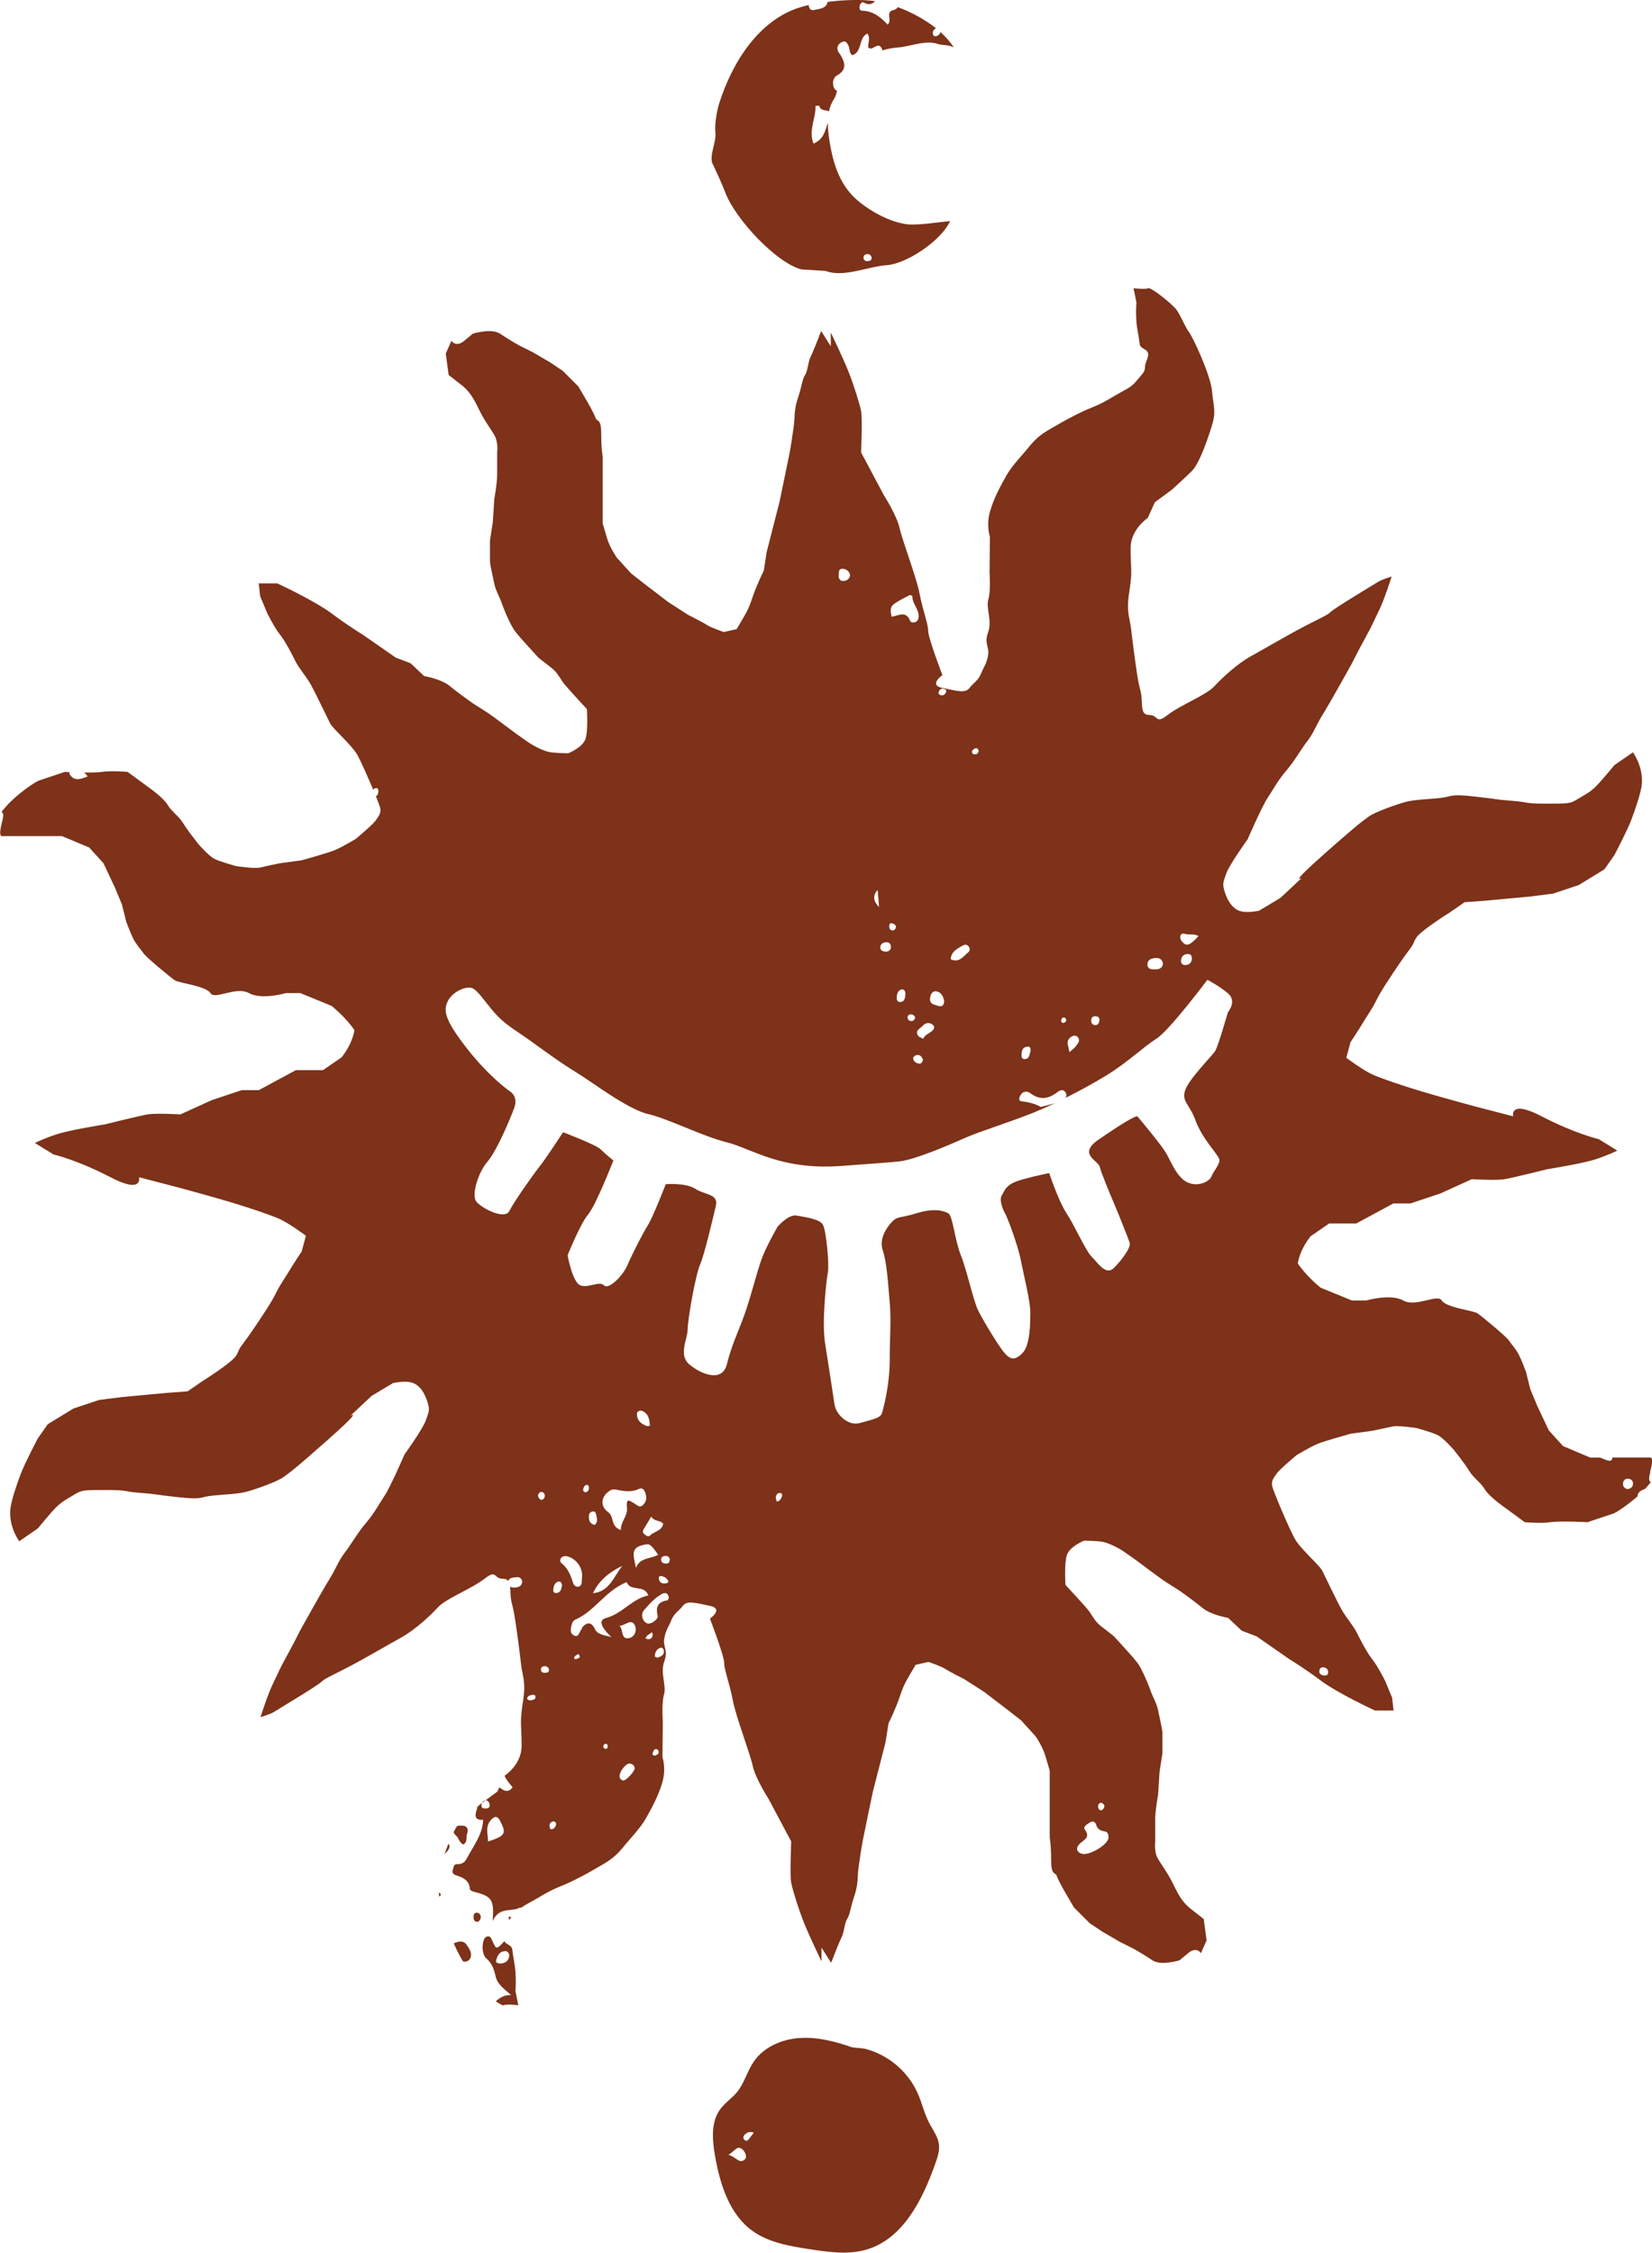 <svg viewBox="0 0 229.55 312.88" xmlns="http://www.w3.org/2000/svg" id="Layer_1"><defs><style>.cls-1{fill:#7d3219;stroke-width:0px;}</style></defs><path d="M229.29,204.41c.6-2.18,0-1.98,0-1.98h-5.26c0,.07,0,.14-.01.2-.06.24-.34.3-.55.24-.39-.11-.77-.28-1.14-.43h-1.37l-3.77-1.59-1.98-2.18-1.59-3.37-.99-2.38-.59-2.38s-.59-1.59-.99-2.38-.99-1.39-1.39-1.98-3.77-3.37-4.36-3.77-4.36-.79-4.96-1.78-3.57.99-5.35,0c-1.78-.99-5.15,0-5.15,0h-1.98l-4.36-1.78s-1.98-1.59-3.17-3.37c0,0,.2-1.78,1.78-3.77l2.58-1.78h3.77l5.15-2.78h2.38l4.16-1.39,4.36-1.98s3.37.2,4.56,0c1.19-.2,5.95-1.39,5.95-1.39,0,0,4.96-.79,6.74-1.39,1.78-.59,2.97-1.19,2.97-1.19l-2.58-1.59s-3.37-.79-7.93-3.17c-4.56-2.38-3.96,0-3.96,0l-5.35-1.39s-5.15-1.39-7.73-2.18c-2.58-.79-4.96-1.59-6.34-2.18s-3.77-2.38-3.77-2.38l.59-2.18s1.19-1.78,1.78-2.78,1.19-1.78,1.78-2.97,1.39-2.38,1.39-2.38c0,0,1.78-2.78,2.97-4.36s.59-.99,1.19-1.98c.59-.99,4.76-3.59,4.76-3.59l1.98-1.37,2.77-.2,6.34-.59,3.17-.4,3.57-1.19,3.57-2.18,1.39-1.98s1.78-3.37,2.38-4.96c.59-1.59,1.19-3.37,1.39-4.56.2-1.19,0-2.97-1.19-4.76l-2.58,1.78s-1.78,2.18-2.58,2.97c-.79.79-1.59,1.19-2.58,1.78-.99.6-1.19.6-4.36.6s-2.18-.2-4.76-.4c-2.58-.2-1.59-.2-5.15-.59-3.57-.4-2.97,0-4.76.2-1.78.2-3.57.2-4.96.59-1.39.4-4.16,1.39-4.96,1.98-.79.6-.99.6-6.15,5.16s-3.17,3.37-3.17,3.37l-2.97,2.78-2.97,1.78s-1.78.4-2.78,0c-.99-.4-1.59-1.39-1.98-2.58s-.2-1.39.2-2.58c.4-1.19,2.97-4.76,2.97-4.76,0,0,1.98-4.56,2.78-5.75.79-1.19,1.39-2.38,2.58-3.77s2.18-3.17,2.97-4.16c.79-.99,1.19-2.18,2.18-3.77.99-1.59,3.96-6.94,3.96-6.94,0,0,.99-1.98,1.98-3.77s.99-1.98,1.78-3.57,1.78-4.76,1.78-4.76c0,0-1.39.4-1.98.79s-5.95,3.57-6.54,4.16-1.98.99-6.54,3.57c-4.56,2.58-2.78,1.59-4.56,2.58s-3.96,2.97-5.04,4.16-4.68,2.58-6.46,3.96c-1.78,1.39-1.19,0-2.58,0s-.79-1.78-1.19-3.31-.59-3.04-.99-6.01-.2-2.18-.59-4.16,0-3.17.2-4.96,0-2.18,0-4.76,2.38-4.16,2.38-4.16l.99-2.18,2.38-1.76s1.78-1.61,2.78-2.6,2.18-4.36,2.78-6.34.2-2.58,0-4.76c-.2-2.18-2.58-7.33-3.17-8.13-.59-.79-1.19-2.38-1.78-3.17s-3.57-3.17-3.92-2.97c-.35.2-2.03,0-2.03,0l.4,1.98s-.2,2.18.2,4.16c.4,1.98,0,1.79.99,2.38s0,1.58,0,2.38-.4.99-1.19,1.98-1.59,1.19-3.57,2.38c-1.98,1.19-2.58,1.19-4.56,2.18-1.98.99-2.58,1.39-3.97,2.18-1.39.79-2.18,1.59-2.97,2.58s-2.18,2.38-2.97,3.77c-.79,1.39-1.78,3.17-2.32,5.09s0,3.44,0,3.44l-.05,4.96s.19,2.58-.17,3.77.56,2.97-.03,4.56.2,1.98,0,3.17-.59,1.59-.99,2.58-.99,1.19-1.59,1.98-1.78.4-3.77,0,0-1.78,0-1.78c0,0-1.98-5.15-1.98-6.15s-.79-2.97-1.19-5.15-2.38-7.33-2.78-9.12-2.18-4.56-2.18-4.56l-3.17-5.95s.2-4.76,0-5.75c-.2-.99-.99-3.57-1.78-5.55-.79-1.98-2.43-5.35-2.43-5.35v1.91s-1.34-2.12-1.34-2.12c0,0-1.04,2.73-1.44,3.52s-.4,1.98-.79,2.58c-.4.6-.4,1.39-.99,3.17s-.4,2.58-.59,3.97-.4,2.78-.59,3.77c-.2.99-1.39,6.74-1.39,6.74l-1.78,6.94-.4,2.58s-.99,1.98-1.59,3.77c-.59,1.78-.79,1.98-2.18,4.36l-1.78.4s-1.78-.59-2.38-.99-2.58-1.39-2.58-1.39l-2.77-1.78-3.37-2.58-1.78-1.39-1.98-2.18s-.99-1.39-1.39-2.78-.59-1.98-.59-1.98v-9.32s-.2-.99-.2-3.17-.59-1.59-.79-2.18c-.2-.6-.99-1.98-.99-1.98l-1.39-2.38-2.18-2.18-1.78-1.19-2.38-1.39-1.98-.99s-1.39-.79-2.58-1.59c-1.19-.79-3.77,0-3.77,0l-1.19.99c-1.19.99-1.78,0-1.78,0l-.79,1.78.4,2.97,1.78,1.39c1.78,1.39,2.18,3.17,3.17,4.76.99,1.59.79,1.19,1.39,2.18.59.99.4,2.38.4,2.38v3.17c0,1.19-.4,3.37-.4,3.37l-.2,3.17-.4,2.58v2.78c0,.59.4,2.18.59,3.17.2.99.79,1.98.99,2.58s1.19,3.17,1.98,4.16,1.39,1.59,3.17,3.57c0,0,.99.79,1.78,1.39s1.19,1.39,1.59,1.98c.4.59,3.37,3.77,3.37,3.77,0,0,.2,2.97-.2,4.16s-2.38,1.98-2.38,1.98c0,0-1.98,0-2.78-.2s-1.98-.79-2.58-1.19-1.98-1.39-1.98-1.39c0,0-3.17-2.38-3.77-2.78s-2.18-1.39-2.18-1.39c0,0-1.98-1.39-3.17-2.38s-3.57-1.39-3.57-1.39l-1.89-1.78-2.07-.79-4.56-3.17s-1.98-1.19-4.36-2.97c-2.38-1.78-7.53-4.16-7.53-4.16h-2.58l.2,1.78.99,2.38s.99,1.98,1.78,2.97,1.78,2.97,2.18,3.77c.4.79,1.39,1.98,1.98,2.97s2.38,4.76,2.78,5.55c.4.79,2.97,2.97,3.77,4.36.48.84,1.47,3.07,2.22,4.87.08-.1.19-.18.35-.21.23-.05.4.08.37.5-.03.17-.03.49-.34.62.3.75.52,1.33.58,1.56.2.79-.2,1.19-.59,1.78s-2.78,2.58-2.78,2.58c0,0-1.98,1.19-2.97,1.59-.99.4-4.56,1.39-4.56,1.39l-2.97.4s-1.98.4-2.78.6-3.37-.2-3.37-.2c0,0-2.18-.6-2.97-.99s-2.18-1.98-2.18-1.98c0,0-1.59-1.98-2.18-2.97s-1.59-1.59-2.18-2.58c-.59-.99-2.58-2.38-2.58-2.38l-2.97-2.18s-2.18-.2-3.57,0c-.56.08-1.52.1-2.46.08.16.16.32.34.48.54-1.14.49-1.94.64-2.52-.32-.03-.05-.03-.16,0-.27-.4-.02-.65-.03-.65-.03,0,0-2.97.99-3.57,1.19-.6.2-3.17,1.98-4.56,3.57-1.39,1.59,0,0-.59,2.18-.59,2.18,0,1.98,0,1.98h8.33l3.77,1.58,1.98,2.18,1.59,3.37.99,2.38.59,2.38s.59,1.59.99,2.38c.4.79.99,1.39,1.39,1.98s3.77,3.37,4.36,3.77,4.36.79,4.96,1.78,3.57-.99,5.35,0,5.15,0,5.15,0h1.98l4.36,1.78s1.98,1.59,3.17,3.37c0,0-.2,1.78-1.78,3.77l-2.58,1.78h-3.77l-5.15,2.78h-2.38l-4.16,1.39-4.36,1.98s-3.37-.2-4.56,0-5.95,1.39-5.95,1.39c0,0-4.96.79-6.74,1.39-1.78.59-2.97,1.19-2.97,1.19l2.58,1.59s3.37.79,7.93,3.17c4.56,2.38,3.96,0,3.96,0l5.35,1.39s5.15,1.39,7.73,2.18,4.96,1.59,6.34,2.18c1.39.59,3.77,2.38,3.77,2.38l-.59,2.18s-1.19,1.79-1.78,2.78c-.59.99-1.19,1.78-1.78,2.97-.59,1.19-1.39,2.38-1.39,2.38,0,0-1.78,2.78-2.97,4.36s-.59.99-1.19,1.98-4.76,3.59-4.76,3.59l-1.98,1.37-2.78.2-6.34.59-3.17.4-3.57,1.19-3.57,2.18-1.39,1.98s-1.78,3.37-2.38,4.96-1.19,3.37-1.39,4.56,0,2.97,1.19,4.76l2.58-1.78s1.78-2.18,2.58-2.97,1.59-1.19,2.58-1.78c.99-.59,1.19-.59,4.36-.59s2.18.2,4.76.4c2.58.2,1.59.2,5.15.59s2.97,0,4.76-.2,3.57-.2,4.96-.59,4.16-1.39,4.96-1.98.99-.59,6.15-5.15c5.15-4.56,3.17-3.37,3.17-3.37l2.97-2.78,2.97-1.78s1.78-.4,2.78,0,1.59,1.39,1.98,2.58c.4,1.19.2,1.39-.2,2.58-.4,1.19-2.97,4.76-2.97,4.76,0,0-1.98,4.56-2.78,5.75s-1.39,2.38-2.58,3.77c-1.19,1.39-2.18,3.17-2.97,4.16s-1.19,2.18-2.18,3.77c-.99,1.59-3.96,6.94-3.96,6.94,0,0-.99,1.98-1.98,3.77-.99,1.78-.99,1.98-1.78,3.57-.79,1.59-1.78,4.76-1.78,4.76,0,0,1.39-.4,1.98-.79s5.95-3.57,6.54-4.16c.59-.6,1.98-.99,6.54-3.57,4.56-2.58,2.78-1.59,4.56-2.58,1.78-.99,3.96-2.97,5.04-4.16,1.07-1.19,4.68-2.58,6.46-3.96,1.78-1.39,1.19,0,2.58,0,.35,0,.57.11.72.31.16-.49.71-.48,1.17-.53.45-.05.68.18.78.6-.06.68-.55.82-1.1.84-.23.01-.43-.04-.59-.13.07.64.02,1.46.22,2.22.4,1.53.59,3.04.99,6.01.4,2.97.2,2.18.59,4.16.4,1.98,0,3.17-.2,4.96s0,2.18,0,4.76-2.24,4.07-2.36,4.15c.16.47.48.85,1.11,1.61-.43.59-.93.67-1.52.23-.12-.09-.23-.15-.34-.2l-.25.56-2.38,1.76s-.17.16-.43.39c.03.16-.08.39-.13.57q-.4,1.36.96,1.2c-.09,2.09-1.39,3.68-2.3,5.42-.27.51-.69.77-1.28.74-.54-.02-.51.42-.63.76-.18.5.15.71.51.82.98.3,1.78.72,1.86,1.91,0,.13.33.29.53.34,2.53.65,2.85,1.07,2.63,4.09.92-2.11,2.65-1.18,3.86-1.92.01.04.03.07.05.11.64-.51,1.45-.85,2.9-1.72,1.98-1.19,2.58-1.19,4.56-2.18,1.98-.99,2.58-1.39,3.96-2.18s2.18-1.59,2.97-2.58,2.18-2.38,2.97-3.77,1.78-3.17,2.32-5.09c.54-1.91,0-3.44,0-3.44l.05-4.96s-.19-2.58.17-3.77c.36-1.19-.56-2.97.03-4.56.59-1.59-.2-1.98,0-3.17.2-1.19.59-1.59.99-2.58s.99-1.19,1.59-1.98,1.78-.4,3.77,0c1.98.4,0,1.78,0,1.78,0,0,1.98,5.16,1.98,6.15s.79,2.97,1.19,5.16,2.38,7.33,2.77,9.12,2.18,4.56,2.18,4.56l3.17,5.95s-.2,4.76,0,5.75.99,3.57,1.78,5.55c.79,1.98,2.43,5.35,2.43,5.35v-1.91s1.34,2.12,1.34,2.12c0,0,1.04-2.73,1.44-3.52s.4-1.98.79-2.58.4-1.39.99-3.17c.59-1.78.4-2.58.59-3.96s.4-2.78.59-3.77,1.39-6.74,1.39-6.74l1.78-6.94.4-2.58s.99-1.98,1.59-3.77.79-1.98,2.18-4.36l1.78-.4s1.78.59,2.38.99,2.58,1.39,2.58,1.39l2.78,1.78,3.37,2.58,1.78,1.39,1.98,2.18s.99,1.39,1.39,2.78.59,1.98.59,1.98v9.32s.2.99.2,3.17.59,1.59.79,2.18.99,1.98.99,1.98l1.39,2.38,2.18,2.18,1.78,1.19,2.38,1.39,1.98.99s1.39.79,2.58,1.59,3.77,0,3.77,0l1.19-.99c1.19-.99,1.78,0,1.78,0l.79-1.78-.4-2.97-1.78-1.39c-1.78-1.39-2.18-3.17-3.17-4.76-.99-1.59-.79-1.19-1.39-2.18s-.4-2.38-.4-2.38v-3.17c0-1.19.4-3.37.4-3.37l.2-3.17.4-2.58v-2.78c0-.59-.4-2.18-.59-3.17s-.79-1.98-.99-2.58-1.19-3.17-1.98-4.16c-.79-.99-1.39-1.59-3.17-3.57,0,0-.99-.79-1.78-1.39-.79-.59-1.19-1.39-1.59-1.98s-3.37-3.77-3.37-3.77c0,0-.2-2.97.2-4.16.4-1.19,2.38-1.98,2.38-1.98,0,0,1.98,0,2.77.2.79.2,1.98.79,2.58,1.19s1.98,1.39,1.98,1.39c0,0,3.17,2.38,3.77,2.78.6.4,2.18,1.39,2.18,1.39,0,0,1.98,1.39,3.17,2.38,1.19.99,3.57,1.39,3.57,1.39l1.89,1.78,2.07.79,4.56,3.17s1.98,1.19,4.36,2.97c2.38,1.78,7.53,4.16,7.53,4.16h2.58l-.2-1.78-.99-2.38s-.99-1.98-1.78-2.97c-.79-.99-1.78-2.97-2.18-3.77-.4-.79-1.39-1.98-1.98-2.97s-2.38-4.76-2.78-5.55-2.97-2.97-3.77-4.36-2.97-6.54-3.17-7.33.2-1.19.59-1.78,2.78-2.58,2.78-2.58c0,0,1.98-1.19,2.97-1.59s4.56-1.39,4.56-1.39l2.97-.4s1.98-.4,2.78-.59c.79-.2,3.37.2,3.37.2,0,0,2.18.59,2.97.99s2.18,1.98,2.18,1.98c0,0,1.59,1.98,2.18,2.97s1.59,1.59,2.18,2.58c.59.99,2.58,2.38,2.58,2.38l2.97,2.18s2.18.2,3.57,0c1.39-.2,5.15,0,5.15,0,0,0,2.97-.99,3.57-1.19.45-.15,2.06-1.23,3.42-2.44-.02-.05-.03-.1-.03-.18.17-.49.63-.66,1.03-.81.04-.05.1-.1.14-.15,1.39-1.59,0,0,.59-2.18ZM66.9,250.8c0-.4.2-.74.62-.74.3,0,.49.32.52.61.05.35-.19.5-.52.51-.28-.01-.62.02-.62-.39ZM67.82,255.77c-.06-1.14-.36-2.1.34-2.92.43-.5.89-.81,1.33.05.91,1.76.76,2.07-1.67,2.87ZM152.59,250.77c.04-.22.2-.37.45-.39.26.15.53.33.38.67-.07.17-.31.42-.44.39-.33-.06-.44-.36-.39-.68ZM149.96,256.15c.54-.59,1.66-.86.77-2.06-.28-.38.37-.75.73-.97.37-.24.72-.12.86.34.17.59.6.82,1.16.9.5.07.52.45.55.8-.01.1,0,.17-.03.24-.27.96-2.68,2.33-3.64,2.08-.73-.19-.92-.76-.4-1.33ZM164.05,129.89c.09-.2.33-.26.56-.19.62.2,1.32-.06,1.93.31-1.24,1.36-1.72,1.5-2.34.7-.19-.25-.28-.54-.15-.82ZM165.6,133.31c-.1.5-.48.79-1.07.71-.32-.04-.47-.35-.42-.68.08-.64.52-.88,1.09-.82.34.04.45.34.4.78ZM160.49,133.07c.56-.07.99.12,1.11.75-.06.64-.52.82-1.06.82-.49,0-1.1.03-1.1-.7,0-.63.52-.81,1.05-.88ZM152.22,141.14c.3.05.58.14.55.51-.03.37-.14.74-.6.73-.31,0-.52-.23-.54-.55-.03-.41.13-.69.6-.69ZM149.09,143.88c.28-.11.61.02.76.29.26.48-.15.82-.38,1.16-.15.23-.41.39-.86.8-.12-.54-.19-.8-.24-1.06-.11-.6.22-.98.72-1.19ZM147.46,141.67c.02-.12.13-.29.23-.33.24-.08.4.07.47.31-.02.24-.18.4-.39.42-.27.03-.35-.19-.31-.41ZM141.96,146.26c.04-.49.27-.85.81-.89.44-.03.43.29.43.61-.16.45-.15,1.12-.83,1.12-.5,0-.43-.5-.41-.85ZM135.08,104.32c.07-.17.29-.35.47-.39.22-.06.4.12.44.37-.07.32-.26.51-.59.48-.22-.03-.41-.24-.33-.45ZM133.8,131.32c.25-.15.59-.15.8.14.2.27.19.61-.05.8-.7.56-1.27,1.53-2.45.97.08-1.1.94-1.47,1.69-1.91ZM130.47,96.01c.12-.25.37-.45.7-.33.19.07.4.17.28.45-.11.29-.31.46-.62.44-.35-.02-.51-.26-.35-.56ZM130.16,137.7c.74.16.95.86,1.04,1.41-.07.69-.48.71-.82.6-.51-.17-1.22-.21-1.15-1.02.05-.55.3-1.12.93-.99ZM128.18,142.5c.48-.51,1-.55,1.52-.09.08.08.12.3.08.41-.31.71-1.22.72-1.49,1.46-.33-.18-.58-.24-.69-.39-.53-.75.22-1,.59-1.39ZM127.48,146.53c.45-.03.62.31.77.63-.07.33-.21.62-.56.57-.37-.05-.73-.3-.8-.66-.05-.28.27-.52.58-.55ZM126.85,141.78c-.37.1-.72-.02-.74-.48-.01-.22.17-.4.4-.41.29-.01.55.1.67.48-.09.12-.19.38-.33.41ZM124.15,83.95c.69-.52,1.49-.89,2.26-1.3.08-.04.37.11.37.16-.04,1.1,1.04,1.9.85,3.02-.13.77-1.04.72-1.15.43-.57-1.5-1.64-.75-2.58-.6-.17-.69-.25-1.33.25-1.71ZM125.79,138.27c-.04.44-.15.9-.73.9-.38,0-.48-.32-.46-.62.03-.52.14-1.02.77-1.15.49.13.45.53.42.87ZM123.93,128.23c.28.07.55.21.58.56-.09.2-.18.43-.45.44-.38,0-.5-.27-.5-.58,0-.21.04-.49.37-.41ZM123.08,130.87c.44-.03.73.21.72.65,0,.42-.3.65-.74.66-.4-.04-.77-.17-.74-.63.03-.4.34-.65.75-.67ZM121.95,123.61c.07.79.13,1.58.2,2.37-.77-.77-.95-1.56-.2-2.37ZM117.02,79.01c.58-.02.95.3,1.1.83-.04.58-.46.82-.89.85-.54.04-.74-.34-.68-.87.04-.35-.06-.79.47-.82ZM73.67,236.18c-.1-.04-.42-.12-.42-.21,0-.32.26-.48.55-.54.27-.06.62-.1.61.29,0,.33-.34.4-.73.45ZM74.78,207.87c-.08-.31.11-.54.4-.67.35.03.53.28.52.56,0,.27-.2.58-.52.55-.15-.01-.35-.27-.4-.45ZM75.7,232.34c-.3,0-.6-.14-.53-.54.04-.24.22-.36.46-.38.33,0,.61.14.65.47.06.41-.32.46-.59.45ZM76.79,254.03c-.32.15-.38-.13-.41-.3-.09-.42.12-.67.51-.76.25.04.4.15.37.42-.03.31-.19.52-.47.65ZM77.22,221.26c-.23,0-.37-.2-.34-.44.05-.5.16-1.03.73-1.15.31-.07.48.24.48.58-.11.48-.19,1.02-.87,1.01ZM77.99,217.08c-.21-.17-.21-.57.06-.78.15-.12.4-.2.59-.17,1.29.21,2.3,1.48,2.24,2.77-.02.29-.03.59-.05.88-.02.33-.22.59-.53.61-.29.01-.56-.2-.66-.51-.33-1.06-.72-2.07-1.65-2.8ZM80.16,230.4c-.16.05-.45.08-.37-.21.04-.16.27-.29.45-.4.15-.09.27,0,.33.39-.06.03-.22.17-.41.22ZM84.35,242.85c-.21.1-.44.04-.51-.21-.03-.11.04-.31.13-.37.23-.16.4-.04.48.21-.03.13-.03.33-.11.37ZM82.63,226.2c-.43-.9-1.03-.92-1.63-.28-.1.11-.13.28-.22.39-.29.36-.36,1.2-1.06.82-.63-.34-.39-1.06-.23-1.63.06-.2.22-.44.39-.52,2.07-.88,3.4-2.68,5.11-4.01.64-.5,1.33-.92,2.09-1.23.51,1.39,2.38.26,3.02,1.85-2.26.45-3.6,2.52-5.86,3.13-1.04.28-.89,1.11.71,2.67-1.22-.37-1.92-.34-2.33-1.2ZM90.36,213.24c-.3.29-.53.05-.77-.11-.3-.21-.32-.45-.14-.75.31-.5.6-1.01,1.04-1.74.43.73,1.28.47,1.67,1-.23,1.02-1.24,1.06-1.81,1.6ZM92.84,219.58c.1.23-.15.32-.37.34-.49.05-.82-.09-.92-.64-.05-.28.06-.37.3-.39.43.08.81.28.99.68ZM91.45,215.94c-1.02.61-2.54.34-3.09,1.84-.2-1.38-.96-2.77.98-3.19.91-.19.94-.28,2.11,1.34ZM89.97,198.09c-.87-.28-1.5-.8-1.46-1.78,0-.27.41-.46.7-.35.96.38,1,1.22,1.11,2.04-.22.06-.3.11-.35.1ZM88.78,206.8c.47-.22.7.09.85.45.28.68.24,1.33-.34,1.83-.34.29-.6.11-.95-.13-1.17-.79-1.32-.74-1.22.53.09,1.16-.89,1.84-.85,3.03-1.48-.51-.89-1.85-1.77-2.49-1.16-.85-.98-2.16.19-2.95.33-.23.65-.24,1.05-.15,1.02.22,2.05.35,3.05-.12ZM86.48,217.48c-1.19,1.45-1.73,3.55-4.08,3.81.84-1.83,2.32-2.96,4.08-3.81ZM82.63,211.81c-.73-.18-.84-.74-.79-1.35.02-.31.27-.52.6-.53.27,0,.35.22.4.44.1.49.29,1-.2,1.43ZM81.84,206.71c-.04.29-.17.53-.52.55-.24-.06-.33-.24-.28-.45.07-.28.21-.57.52-.57.22,0,.3.26.27.47ZM86.6,247.29c-.31-.03-.51-.31-.51-.61,0-.66.89-1.77,1.39-1.74.4.02.66.26.72.67-.03.44-1.2,1.72-1.6,1.69ZM87.48,227.5c-1.28.32-.81-1.15-1.4-1.7.79.03,1.65-1.16,2.18.04.26.6-.08,1.49-.78,1.67ZM89.7,227.58c.08-.52.62-.57.88-.9.04.14.13.28.11.41-.09.61-.48.67-.99.49ZM91.09,243.83c-.22,0-.46-.01-.4-.31.04-.2.14-.43.29-.54.19-.13.43,0,.51.21.14.36-.14.51-.4.64ZM91.4,230.23c-.27,0-.45-.11-.4-.38.08-.44.28-.83.75-.98.27-.09.42.11.47.31.16.68-.35.86-.81,1.05ZM92.79,222.26c-1.31.19-1.72.85-1.41,2.17.09.37-.5.88-1.03,1.04-.4.12-.73-.1-.93-.44-.29-.49-.27-1.03.11-1.45.74-.81,1.46-1.68,2.46-2.2.51-.27.83-.07.95.48-.06.14-.09.38-.16.39ZM92.58,217.17c-.29-.02-.62-.07-.7-.39-.11-.46.21-.66.6-.68.3,0,.55.15.6.51-.07.27-.11.59-.5.56ZM108.6,207.97c-.12.28-.28.52-.65.6-.05-.2-.18-.41-.15-.61.04-.4.3-.69.72-.57.22.06.17.38.08.59ZM170.61,140.62s-1.35,4.76-1.79,5.41c-.44.66-3.73,3.95-4.17,5.49-.44,1.54.62,1.76,1.5,4.17.88,2.41,3.04,4.61,3.26,5.27.22.66-.84,1.76-1.06,2.41-.22.66-1.76,1.54-3.29.88-1.54-.66-2.41-3.07-3.07-4.17-.66-1.1-3.73-4.79-3.93-5.01-.2-.22-2.62,1.28-5.47,3.26-2.85,1.97,0,2.85.22,3.73.22.88,1.32,3.51,1.97,5.05.66,1.54,1.97,4.83,2.19,5.49.22.66-1.1,2.41-2.19,3.51-1.1,1.1-2.19-.66-3.07-1.54-.88-.88-2.41-4.39-3.51-6.05-1.1-1.66-2.41-5.58-2.41-5.58,0,0-1.32.22-3.73.88-2.41.66-2.41,1.54-2.85,2.19-.44.66.22,2.19.44,2.5.22.31,1.76,4.3,2.19,6.49s1.32,5.71,1.32,7.24,0,4.61-1.1,5.71c-1.1,1.1-1.76.88-2.63-.22-.88-1.1-2.85-4.39-3.51-5.71-.66-1.32-1.54-5.49-2.41-7.68-.88-2.19-1.1-5.49-1.76-5.83-.66-.35-1.97-.75-4.39,0-2.41.75-2.63.35-3.45,1.23-.82.88-1.78,2.41-1.24,3.95.54,1.54.74,4.61.96,7.24.22,2.63,0,4.42,0,7.94s-.88,6.8-1.1,7.46c-.22.66-1.54.88-3.07,1.32-1.54.44-3.29-1.1-3.51-2.63-.22-1.54-.88-5.71-1.32-8.56-.44-2.85.18-8.59.4-9.69.22-1.1-.22-5.74-.66-6.62-.44-.88-2.6-1.1-3.69-1.32-1.1-.22-2.63,1.54-2.63,1.54,0,0-1.54,2.67-2.19,4.42-.66,1.76-1.57,5.49-2.45,7.9-.88,2.41-1.76,4.17-2.41,6.8-.66,2.63-3.69,1.32-5.23,0s-.22-3.51-.22-4.83,1.06-7.46,1.72-9c.66-1.54,1.76-6.36,2.19-8.12.44-1.76-1.5-1.54-2.82-2.41-1.32-.88-4.13-.66-4.13-.66,0,0-1.79,4.61-2.49,5.71-.7,1.1-2.15,3.95-2.81,5.49-.66,1.54-2.63,3.51-3.29,2.85-.66-.66-2.19.44-3.29,0-1.1-.44-1.76-4.17-1.76-4.17,0,0,1.76-4.39,2.85-5.67s3.51-7.5,3.51-7.5c0,0-1.1-.88-1.76-1.54-.66-.66-5.23-2.38-5.23-2.38,0,0-2.41,3.69-3.29,4.79-.88,1.1-3.51,4.83-4.17,6.14-.66,1.32-3.95-.44-4.61-1.32-.66-.88.22-3.95,1.54-5.49,1.32-1.54,3.07-5.71,3.73-7.46.66-1.76-.69-2.41-.69-2.41,0,0-2.82-1.98-5.89-5.92-3.07-3.95-3.29-5.23-2.63-6.55.66-1.32,2.6-2.19,3.47-1.76.88.44,2.19,2.6,3.51,3.91,1.32,1.32,2.85,2.19,4.39,3.29,1.54,1.1,4.17,3.07,6.36,4.39s7.21,5.19,10.06,5.85c2.85.66,7.5,3.07,11.01,3.95,3.51.88,7.44,3.92,16.02,3.26,5.71-.44,5.71-.4,7.9-.62,2.19-.22,7.17-2.38,9.14-3.26,1.97-.88,6.22-2.19,9.51-3.51.94-.38,1.95-.83,2.97-1.31-.62.18-1.27.33-1.95.51-.77-.43-1.66-.67-2.62-.77-.66-.07-.3-.71-.1-1.01.29-.42.9-.4,1.2-.17,1.33,1.03,2.55.89,3.81-.09.33-.26.83-.5,1.15.03.19.31.14.57,0,.76,2.08-1.04,4.13-2.18,5.78-3.19,2.85-1.76,5.12-3.95,6.87-5.05,1.76-1.1,7.06-8.16,7.06-8.16,0,0,1.54.77,2.85,1.87,1.32,1.1,0,2.63,0,2.63ZM183.91,231.58c.39.05.65.28.64.71,0,.41-.3.41-.57.43-.39-.08-.71-.2-.65-.68.04-.36.28-.5.59-.46ZM226.17,206.82c-.43-.07-.67-.33-.65-.76.02-.43.31-.71.72-.68.38.03.71.27.67.74-.04.43-.33.64-.74.7Z" class="cls-1"></path><path d="M61.77,257.5c.57-.52.9-.97.54-1.43-.19.47-.37.96-.54,1.43Z" class="cls-1"></path><path d="M70.68,266.23c.02.15.04.31.05.46.09-.12.19-.25.32-.39-.09-.06-.2-.09-.37-.08Z" class="cls-1"></path><path d="M99.06,22.82c.72,1.55,1.13,2.42,1.76,4.02,1.45,3.67,7.03,9.65,10.53,10.58l3.36.21c2.52.96,5.85-.61,8.51-.8,2.66-.19,6.96-3.06,8.46-5.5.13-.2.24-.42.35-.63-1.54.14-4.72.68-6.27.41-2.22-.38-4.53-1.6-6.35-3.06-2.58-2.08-3.6-4.99-4.15-8.48-.13-.81-.23-1.67-.23-2.51-.38,1.05-.52,2.28-2,2.88-.72-1.91.37-3.54.28-5.24.27,0,.53-.03.53,0,.16.72.88.54,1.35.76.12-.58.33-1.14.65-1.64.3-.45.36-.82.47-1.19-.47-.25-.56-.71-.56-1.16,0-.33.22-.81.48-.95,1.48-.79,1.23-1.82.51-2.96-.12-.19-.28-.36-.34-.57-.18-.62.22-1.01.71-1.2.42-.16.64.24.8.58.18.4.04.91.5,1.3,1.46-.42.83-2.44,2.12-3.01.47.67.04,1.33.12,1.96.14.05.29.16.4.13.51-.14,1.1-.86,1.49.03.03.07.05.14.07.21.73-.21,1.46-.34,2.08-.39,1.98-.14,3.95-1.15,5.83-.43l1.32.16c.24.06.46.15.69.24-.54-.8-1.17-1.51-1.88-2.14-.02.27-.18.48-.59.6-.11.03-.34-.04-.37-.12-.2-.53.04-.77.36-1-1.58-1.23-3.41-2.23-5.3-2.92-.1.19-.28.33-.64.42-1.13.28-.08,1.36-.77,2.02-.95-1.05-2.03-1.9-3.52-1.94-.43-.01-.41-.36-.37-.65.05-.34.34-.64.6-.48.71.42,1.16.17,1.57-.19-1.74-.27-4.29-.21-6.63.09,0,.04,0,.07-.01.1-.23.86-1.21.88-1.95,1.04-.38.09-.66-.3-.65-.7-.52.12-1,.24-1.41.38-5.46,1.8-9.14,7.34-11.04,13.29-.33,1.03-.66,2.98-.52,4.07.15,1.28-.92,3.22-.38,4.37ZM120.48,35.29c.3-.01.56.12.62.46.06.35-.16.5-.57.52-.21-.01-.51-.06-.54-.42-.03-.33.17-.54.5-.55Z" class="cls-1"></path><path d="M71.43,272.36c-.4-1.98,0-1.78-.99-2.38-.19-.11-.29-.25-.36-.38-.06.08-.12.16-.2.24-.9.92-.93.96-1.51-.37-.12-.29-.24-.57-.61-.52-.33.04-.48.32-.57.61-.28.9-.1,2.04.41,2.47.84.73,1.06,1.59,1.28,2.51.28,1.16,1.26,1.73,2.13,2.57-.91-.07-1.54.35-2.12.85.54.38.98.62,1.1.55.35-.2,2.03,0,2.03,0l-.4-1.98s.2-2.18-.2-4.16ZM69.46,272.73c-.23-.1-.63-.02-.51-.48.17-.68.49-1.24,1.27-1.26.3-.01.55.31.54.59-.03.79-.57,1.1-1.29,1.15Z" class="cls-1"></path><path d="M129.11,294.86c-.67-1.3-.99-2.75-1.58-4.09-1.35-3.08-4.19-5.46-7.46-6.24l-1.65-.17c-2.35-.81-4.8-1.46-7.28-1.3-2.48.16-5,1.23-6.4,3.28-.92,1.34-1.31,3-2.34,4.25-.7.85-1.67,1.47-2.32,2.36-1.32,1.8-1.11,4.26-.73,6.46.69,3.92,1.96,8.09,5.19,10.43,2.27,1.64,5.16,2.12,7.93,2.55,2.65.41,5.4.81,7.96.05,5.08-1.51,7.77-6.95,9.54-11.95.31-.87.61-1.78.49-2.69-.14-1.08-.85-1.98-1.35-2.94ZM103.51,299.91c-.78.73-1.23-.36-2.29-.62.89-.51,1.21-1.4,1.95-.75.33.29.7,1.03.35,1.36ZM104.17,296.97c-.18.22-.41.52-.69.27-.35-.31-.17-.66.17-.9.23-.16.49-.31,1.1-.14-.24.32-.41.55-.59.77Z" class="cls-1"></path><path d="M63.2,269.85c-.06.02-.1.06-.15.08.53,1.17,1.02,2.12,1.25,2.42.03.03.05.08.08.11.44.04.85-.12,1-.56.24-.68-.19-1.28-.57-1.82-.43-.61-1.07-.42-1.6-.24Z" class="cls-1"></path><path d="M64.4,256.18c.63-.4.32-1.09.54-1.62.16-.38,0-.93-.56-.98-.28-.02-.6-.05-.87.05-.16.23-.31.52-.47.82.03.16.12.32.27.44.47.36.48,1.09,1.1,1.3Z" class="cls-1"></path><path d="M66.36,265.67c-.5-.09-.57.3-.56.67,0,.32.17.59.49.58.31-.01.47-.29.52-.65,0-.27-.17-.55-.45-.6Z" class="cls-1"></path><path d="M60.96,262.88c.02.17.05.35.07.54.14-.06.23-.17.21-.35,0-.07-.16-.15-.28-.19Z" class="cls-1"></path></svg>